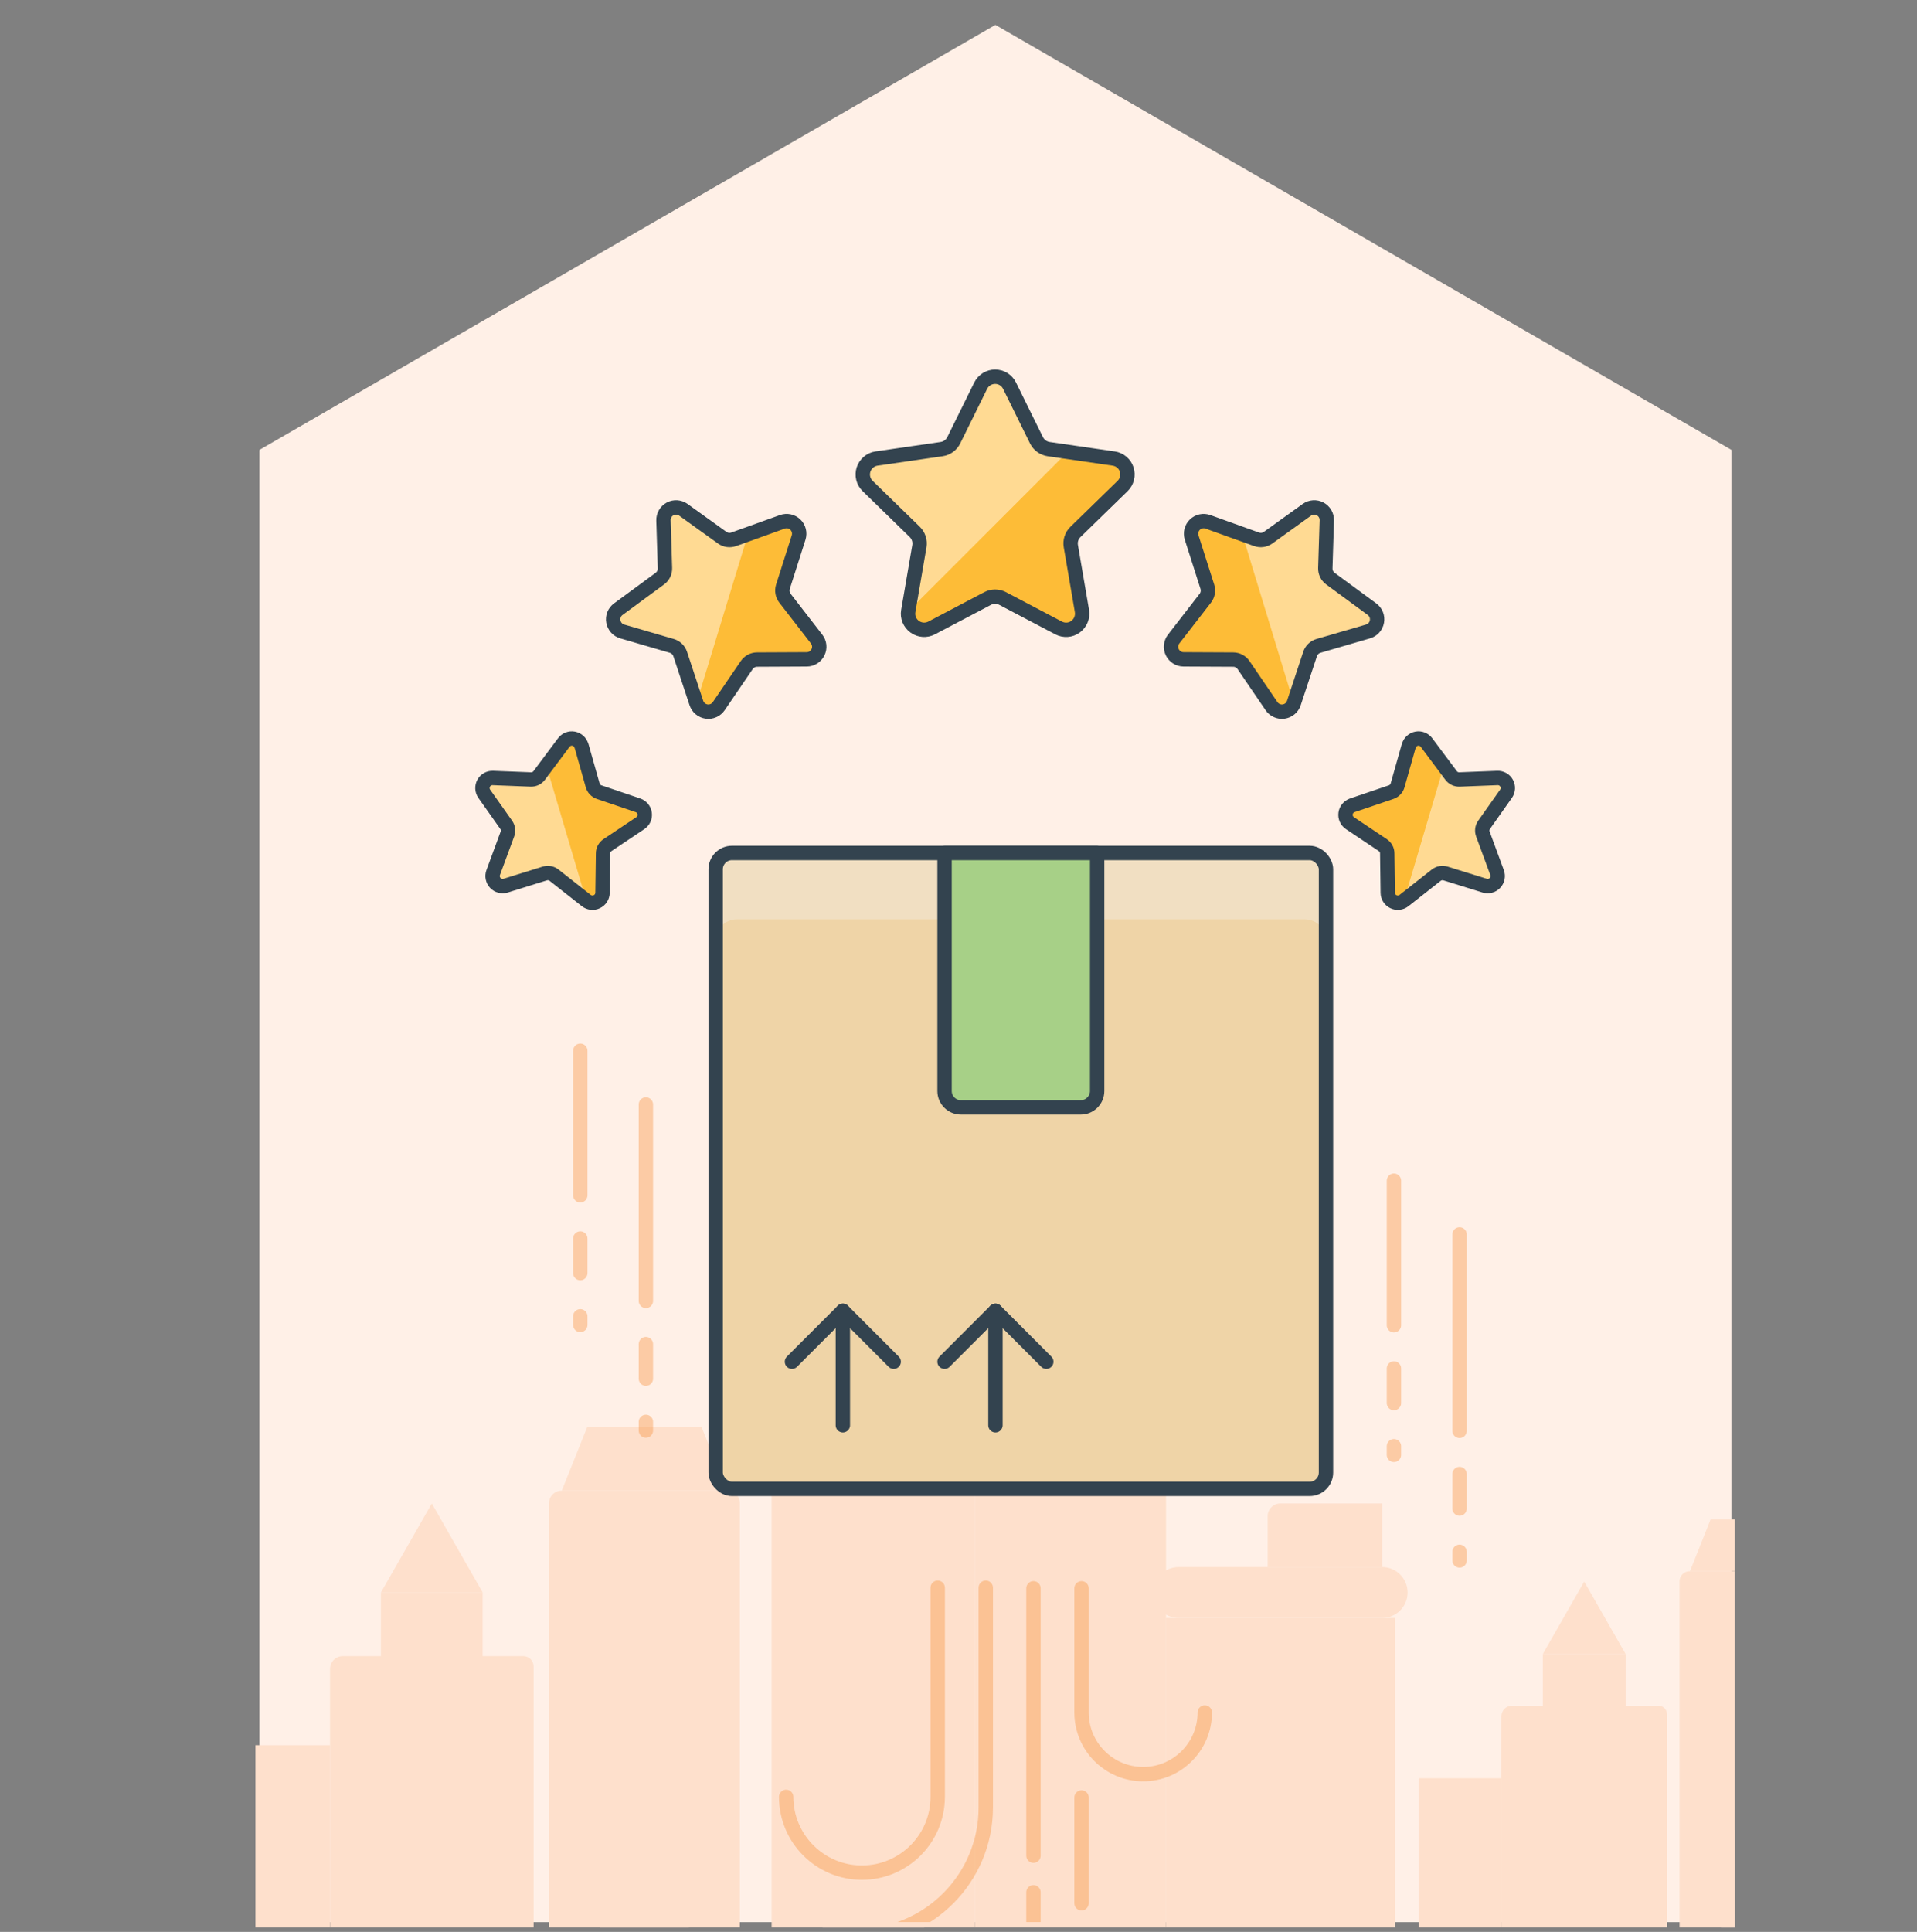 <?xml version="1.0" encoding="UTF-8"?><svg id="a" xmlns="http://www.w3.org/2000/svg" xmlns:xlink="http://www.w3.org/1999/xlink" viewBox="0 0 400 403.02"><rect x="0" y="0" width="400" height="403.02" fill="#808080" stroke="none"/><defs><style>.e,.f,.g,.h{fill:none;}.i{fill:#f2fafc;}.j{fill:#efd4a7;}.k{fill:#ffda93;}.l{fill:#fff0e7;}.m{fill:#fee0cc;}.n{fill:#fdbc37;}.f,.o{opacity:.4;}.f,.p,.g,.h{stroke-linecap:round;stroke-linejoin:round;stroke-width:3px;}.f,.g{stroke:#f79541;}.q{clip-path:url(#c);}.r{clip-path:url(#b);}.s{clip-path:url(#d);}.p{fill:#a7d087;}.p,.h{stroke:#33434f;}.t{fill:#f3e5cd;opacity:.7;}</style><clipPath id="b"><rect x="53.3" y="219.1" width="308.69" height="183" style="fill:none;"/></clipPath><clipPath id="c"><rect x="130.83" y="307.5" width="201.72" height="93.48" style="fill:none;"/></clipPath><clipPath id="d"><polygon points="-42.88 557.77 -123.82 657.27 -123.82 914.53 -42.88 1014.03 992.35 1014.03 1073.29 915.83 1073.29 664.19 992.35 559.07 -42.88 557.77" style="fill:none;"/></clipPath></defs><polygon points="54.14 93.85 54.14 400.98 361.27 400.98 361.27 93.85 207.7 5.19 54.14 93.85" style="fill:#fff0e7;"/><g style="clip-path:url(#b);"><g><g><g><path d="M203.47,305.68h39.81v94.76c0,1.47-1.2,2.67-2.67,2.67h-34.48c-1.47,0-2.67-1.2-2.67-2.67v-94.76h0Z" transform="translate(446.76 708.78) rotate(-180)" style="fill:#fee0cc;"/><path d="M203.47,271.17c0-1.48-1.2-2.69-2.69-2.69h-2.62v-15.89c0-1.47-1.19-2.65-2.65-2.65h-26.54c-1.47,0-2.65,1.19-2.65,2.65v15.89h-2.62c-1.48,0-2.69,1.2-2.69,2.69v131.94h42.47v-131.94Z" style="fill:#fee0cc;"/><path d="M174.28,239.32h15.92c1.46,0,2.65,1.19,2.65,2.65v7.96h-21.23v-7.96c0-1.46,1.19-2.65,2.65-2.65Z" style="fill:#fee0cc;"/><rect x="243.28" y="337.53" width="47.77" height="65.58" style="fill:#fee0cc;"/><path d="M288.4,337.53h-42.47c-2.93,0-5.31-2.38-5.31-5.31h0c0-2.93,2.38-5.31,5.31-5.31h42.47c2.93,0,5.31,2.38,5.31,5.31h0c0,2.93-2.38,5.31-5.31,5.31Z" style="fill:#fee0cc;"/><path d="M267.17,313.64h21.23v13.27h-23.89v-10.62c0-1.46,1.19-2.65,2.65-2.65Z" style="fill:#fee0cc;"/><rect x="253.9" y="369.38" width="26.54" height="10.62" style="fill:#fee0cc;"/><rect x="253.9" y="358.76" width="26.54" height="10.62" style="fill:#fee0cc;"/><rect x="253.9" y="348.14" width="26.54" height="10.62" style="fill:#fee0cc;"/><rect x="171.62" y="281.79" width="21.23" height="21.23" style="fill:#fee0cc;"/><rect x="171.62" y="303.02" width="21.23" height="21.23" style="fill:#fee0cc;"/><rect x="171.62" y="324.25" width="21.23" height="21.23" style="fill:#fee0cc;"/><rect x="171.62" y="345.49" width="21.23" height="21.23" style="fill:#fee0cc;"/><rect x="171.62" y="366.72" width="21.23" height="36.39" style="fill:#fee0cc;"/><rect x="176.93" y="271.17" width="10.62" height="10.62" style="fill:#fee0cc;"/><rect x="176.93" y="260.56" width="10.62" height="10.62" style="fill:#fee0cc;"/></g><g><path d="M117.14,310.98h34.65c1.43,0,2.58,1.16,2.58,2.58v89.54h-39.81v-89.54c0-1.43,1.16-2.58,2.58-2.58Z" style="fill:#fee0cc;"/><line x1="125.17" y1="345.49" x2="144.77" y2="345.49" style="fill:#fee0cc;"/><line x1="125.17" y1="356.1" x2="144.77" y2="356.1" style="fill:#fee0cc;"/><polygon points="151.71 310.98 117.21 310.98 122.52 297.71 146.4 297.71 151.71 310.98" style="fill:#fee0cc;"/><rect x="125.17" y="377.34" width="18.58" height="25.77" style="fill:#fee0cc;"/><path d="M111.33,347.62c0-1.18-.95-2.13-2.13-2.13h-8.49v-13.27h-21.23v13.27h-7.96c-1.47,0-2.65,1.19-2.65,2.65v54.97h42.47v-55.49Z" style="fill:#fee0cc;"/><polygon points="79.48 332.22 100.72 332.22 90.1 313.64 79.48 332.22" style="fill:#fee0cc;"/><rect x="47.63" y="364.07" width="21.23" height="39.04" style="fill:#fee0cc;"/></g></g><g><path d="M-25.44,322.52H6.95v77.09c0,1.2-.97,2.17-2.17,2.17H-23.27c-1.2,0-2.17-.97-2.17-2.17v-77.09h0Z" transform="translate(-18.49 724.3) rotate(180)" style="fill:#fee0cc;"/><rect x="6.95" y="348.43" width="38.86" height="53.35" style="fill:#fee0cc;"/><path d="M43.66,348.43H9.11c-2.39,0-4.32-1.93-4.32-4.32h0c0-2.39,1.93-4.32,4.32-4.32H43.66c2.39,0,4.32,1.93,4.32,4.32h0c0,2.39-1.93,4.32-4.32,4.32Z" style="fill:#fee0cc;"/><path d="M26.38,329h17.27v10.8H24.22v-8.64c0-1.19,.97-2.16,2.16-2.16Z" style="fill:#fee0cc;"/><rect x="15.59" y="374.34" width="21.59" height="8.64" style="fill:#fee0cc;"/><rect x="15.59" y="365.7" width="21.59" height="8.64" style="fill:#fee0cc;"/><rect x="15.59" y="357.07" width="21.59" height="8.64" style="fill:#fee0cc;"/></g><g><path d="M432.79,295.39c0-1.21-.98-2.19-2.19-2.19h-2.13v-12.93c0-1.19-.97-2.16-2.16-2.16h-21.59c-1.19,0-2.16,.97-2.16,2.16v12.93h-2.13c-1.21,0-2.19,.98-2.19,2.19v107.33h34.55v-107.33Z" style="fill:#fee0cc;"/><g><path d="M352.56,327.78h28.18c1.16,0,2.1,.94,2.1,2.1v72.84h-32.39v-72.84c0-1.16,.94-2.1,2.1-2.1Z" style="fill:#fee0cc;"/><line x1="359.09" y1="355.85" x2="375.04" y2="355.85" style="fill:#fee0cc;"/><line x1="359.09" y1="364.48" x2="375.04" y2="364.48" style="fill:#fee0cc;"/><polygon points="380.68 327.78 352.62 327.78 356.93 316.98 376.37 316.98 380.68 327.78" style="fill:#fee0cc;"/><rect x="359.09" y="381.76" width="15.11" height="20.96" style="fill:#fee0cc;"/><path d="M347.83,357.58c0-.96-.78-1.73-1.73-1.73h-6.9v-10.8h-17.27v10.8h-6.48c-1.19,0-2.16,.97-2.16,2.16v44.72h34.55v-45.14Z" style="fill:#fee0cc;"/><polygon points="321.92 345.05 339.2 345.05 330.56 329.94 321.92 345.05" style="fill:#fee0cc;"/><rect x="296.01" y="370.96" width="17.27" height="31.76" style="fill:#fee0cc;"/></g></g></g></g><g><rect x="149.33" y="177.94" width="127.35" height="132.66" rx="3.41" ry="3.41" style="fill:#efd4a7;"/><path d="M272.27,177.94h-118.51c-2.44,0-4.42,1.98-4.42,4.42v13.84c0-2.44,1.98-4.42,4.42-4.42h118.51c2.44,0,4.42,1.98,4.42,4.42v-13.84c0-2.44-1.98-4.42-4.42-4.42Z" style="fill:#f3e5cd; opacity:.7;"/><rect x="149.33" y="177.94" width="127.35" height="132.66" rx="3.41" ry="3.41" style="fill:none; stroke:#33434f; stroke-linecap:round; stroke-linejoin:round; stroke-width:3px;"/><path d="M197.09,177.94h31.84v49.66c0,1.88-1.53,3.41-3.41,3.41h-25.02c-1.88,0-3.41-1.53-3.41-3.41v-49.66h0Z" style="fill:#a7d087; stroke:#33434f; stroke-linecap:round; stroke-linejoin:round; stroke-width:3px;"/><line x1="175.87" y1="273.45" x2="175.87" y2="297.33" style="fill:none; stroke:#33434f; stroke-linecap:round; stroke-linejoin:round; stroke-width:3px;"/><polyline points="165.25 284.07 175.87 273.45 186.48 284.07" style="fill:none; stroke:#33434f; stroke-linecap:round; stroke-linejoin:round; stroke-width:3px;"/><line x1="207.71" y1="273.45" x2="207.71" y2="297.33" style="fill:none; stroke:#33434f; stroke-linecap:round; stroke-linejoin:round; stroke-width:3px;"/><polyline points="197.09 284.07 207.71 273.45 218.32 284.07" style="fill:none; stroke:#33434f; stroke-linecap:round; stroke-linejoin:round; stroke-width:3px;"/></g><g><g><path d="M166.64,112.13c.3-.95,.04-2-.68-2.69-.72-.7-1.77-.92-2.72-.58l-10.13,3.64c-.82,.29-1.72,.17-2.43-.34l-8.08-5.81c-.81-.58-1.89-.66-2.77-.19-.88,.47-1.42,1.4-1.39,2.4l.31,9.95c.03,.87-.37,1.69-1.07,2.2l-8.67,6.37c-.81,.59-1.21,1.59-1.03,2.58s.89,1.79,1.86,2.07l10.33,3.01c.83,.24,1.49,.88,1.76,1.7l3.38,10.22c.31,.95,1.14,1.64,2.13,1.78,.99,.14,1.98-.3,2.54-1.13l5.83-8.56c.49-.72,1.3-1.15,2.16-1.15l10.36-.05c1,0,1.91-.58,2.35-1.48,.44-.9,.33-1.97-.29-2.76l-6.59-8.51c-.53-.68-.69-1.59-.43-2.41l3.27-10.25Z" style="fill:#fdbc37;"/><path d="M145.3,146.66s.01,.03,.02,.05l10.76-35.28-2.96,1.06c-.82,.29-1.72,.17-2.43-.34l-8.09-5.81c-.81-.58-1.89-.66-2.77-.19s-1.42,1.4-1.39,2.4l.31,9.95c.03,.87-.37,1.69-1.07,2.2l-8.67,6.37c-.81,.59-1.21,1.59-1.03,2.58,.17,.99,.89,1.79,1.86,2.07l10.33,3.01c.83,.24,1.49,.88,1.76,1.7l3.38,10.22Z" style="fill:#ffda93;"/><path d="M166.64,112.13c.3-.95,.04-2-.68-2.69-.72-.7-1.77-.92-2.72-.58l-10.13,3.64c-.82,.29-1.72,.17-2.43-.34l-8.08-5.81c-.81-.58-1.89-.66-2.77-.19-.88,.47-1.42,1.4-1.39,2.4l.31,9.95c.03,.87-.37,1.69-1.07,2.2l-8.67,6.37c-.81,.59-1.21,1.59-1.03,2.58s.89,1.79,1.86,2.07l10.33,3.01c.83,.24,1.49,.88,1.76,1.7l3.38,10.22c.31,.95,1.14,1.64,2.13,1.78,.99,.14,1.98-.3,2.54-1.13l5.83-8.56c.49-.72,1.3-1.15,2.16-1.15l10.36-.05c1,0,1.91-.58,2.35-1.48,.44-.9,.33-1.97-.29-2.76l-6.59-8.51c-.53-.68-.69-1.59-.43-2.41l3.27-10.25Z" style="fill:none; stroke:#33434f; stroke-linecap:round; stroke-linejoin:round; stroke-width:3px;"/></g><g><path d="M121.32,155.59c-.22-.77-.85-1.34-1.63-1.49-.78-.15-1.58,.17-2.06,.81l-5.12,6.86c-.41,.55-1.07,.87-1.76,.84l-7.91-.31c-.8-.03-1.54,.39-1.92,1.09-.38,.7-.33,1.56,.13,2.21l4.57,6.47c.4,.56,.49,1.29,.25,1.93l-2.96,8.03c-.28,.75-.1,1.59,.45,2.17,.55,.58,1.38,.79,2.14,.56l8.18-2.54c.66-.2,1.37-.07,1.92,.35l6.73,5.3c.63,.49,1.48,.59,2.2,.24,.72-.34,1.18-1.06,1.19-1.86l.11-8.24c0-.69,.36-1.33,.93-1.71l6.85-4.58c.66-.44,1.02-1.22,.91-2.01-.1-.79-.65-1.45-1.4-1.71l-8.11-2.75c-.65-.22-1.15-.75-1.34-1.41l-2.33-8.24Z" style="fill:#fdbc37;"/><path d="M122.31,187.87s.02,.02,.03,.02l-8.34-28.14-1.5,2.01c-.41,.55-1.07,.87-1.76,.84l-7.91-.31c-.8-.03-1.54,.39-1.92,1.09-.38,.7-.33,1.56,.13,2.21l4.57,6.47c.4,.56,.49,1.29,.26,1.93l-2.96,8.03c-.27,.75-.1,1.59,.45,2.16,.55,.58,1.38,.79,2.14,.56l8.18-2.54c.66-.2,1.37-.07,1.92,.35l6.72,5.3Z" style="fill:#ffda93;"/><path d="M121.32,155.59c-.22-.77-.85-1.34-1.63-1.49-.78-.15-1.58,.17-2.06,.81l-5.12,6.86c-.41,.55-1.07,.87-1.76,.84l-7.91-.31c-.8-.03-1.54,.39-1.92,1.09-.38,.7-.33,1.56,.13,2.21l4.57,6.47c.4,.56,.49,1.29,.25,1.93l-2.96,8.03c-.28,.75-.1,1.59,.45,2.17,.55,.58,1.38,.79,2.14,.56l8.18-2.54c.66-.2,1.37-.07,1.92,.35l6.73,5.3c.63,.49,1.48,.59,2.2,.24,.72-.34,1.18-1.06,1.19-1.86l.11-8.24c0-.69,.36-1.33,.93-1.71l6.85-4.58c.66-.44,1.02-1.22,.91-2.01-.1-.79-.65-1.45-1.4-1.71l-8.11-2.75c-.65-.22-1.15-.75-1.34-1.41l-2.33-8.24Z" style="fill:none; stroke:#33434f; stroke-linecap:round; stroke-linejoin:round; stroke-width:3px;"/></g><g><path d="M248.65,112.13c-.3-.95-.04-2,.68-2.69,.72-.7,1.77-.92,2.72-.58l10.13,3.64c.82,.29,1.72,.17,2.43-.34l8.08-5.81c.81-.58,1.89-.66,2.77-.19,.88,.47,1.42,1.4,1.39,2.4l-.31,9.95c-.03,.87,.37,1.69,1.07,2.2l8.67,6.37c.81,.59,1.21,1.59,1.03,2.58-.17,.99-.89,1.79-1.86,2.07l-10.33,3.01c-.83,.24-1.49,.88-1.76,1.7l-3.38,10.22c-.31,.95-1.14,1.64-2.13,1.78-.99,.14-1.98-.3-2.54-1.13l-5.83-8.56c-.49-.72-1.3-1.15-2.16-1.15l-10.36-.05c-1,0-1.91-.58-2.35-1.48-.44-.9-.33-1.97,.29-2.76l6.59-8.51c.53-.68,.69-1.59,.43-2.41l-3.27-10.25Z" style="fill:#fdbc37;"/><path d="M269.99,146.66s-.01,.03-.02,.05l-10.76-35.28,2.96,1.06c.82,.29,1.72,.17,2.43-.34l8.09-5.81c.81-.58,1.89-.66,2.77-.19s1.42,1.4,1.39,2.4l-.31,9.95c-.03,.87,.37,1.69,1.07,2.2l8.67,6.37c.81,.59,1.21,1.59,1.03,2.58-.17,.99-.89,1.79-1.86,2.07l-10.33,3.01c-.83,.24-1.49,.88-1.76,1.7l-3.38,10.22Z" style="fill:#ffda93;"/><path d="M248.65,112.13c-.3-.95-.04-2,.68-2.69,.72-.7,1.77-.92,2.72-.58l10.13,3.64c.82,.29,1.72,.17,2.43-.34l8.08-5.81c.81-.58,1.89-.66,2.77-.19,.88,.47,1.42,1.4,1.39,2.4l-.31,9.95c-.03,.87,.37,1.69,1.07,2.2l8.67,6.37c.81,.59,1.21,1.59,1.03,2.58-.17,.99-.89,1.79-1.86,2.07l-10.33,3.01c-.83,.24-1.49,.88-1.76,1.7l-3.38,10.22c-.31,.95-1.14,1.64-2.13,1.78-.99,.14-1.98-.3-2.54-1.13l-5.83-8.56c-.49-.72-1.3-1.15-2.16-1.15l-10.36-.05c-1,0-1.91-.58-2.35-1.48-.44-.9-.33-1.97,.29-2.76l6.59-8.51c.53-.68,.69-1.59,.43-2.41l-3.27-10.25Z" style="fill:none; stroke:#33434f; stroke-linecap:round; stroke-linejoin:round; stroke-width:3px;"/></g><g><path d="M293.97,155.59c.22-.77,.85-1.34,1.63-1.49,.78-.15,1.58,.17,2.06,.81l5.12,6.86c.41,.55,1.07,.87,1.76,.84l7.91-.31c.8-.03,1.54,.39,1.92,1.09,.38,.7,.33,1.56-.13,2.21l-4.57,6.47c-.4,.56-.49,1.29-.25,1.93l2.96,8.03c.28,.75,.1,1.59-.45,2.17-.55,.58-1.38,.79-2.14,.56l-8.18-2.54c-.66-.2-1.37-.07-1.92,.35l-6.73,5.3c-.63,.49-1.48,.59-2.2,.24-.72-.34-1.18-1.06-1.19-1.86l-.11-8.24c0-.69-.36-1.33-.93-1.71l-6.85-4.58c-.66-.44-1.02-1.22-.91-2.01,.1-.79,.65-1.45,1.4-1.71l8.11-2.75c.65-.22,1.15-.75,1.34-1.41l2.33-8.24Z" style="fill:#fdbc37;"/><path d="M292.98,187.87s-.02,.02-.03,.02l8.34-28.14,1.5,2.01c.41,.55,1.07,.87,1.76,.84l7.91-.31c.8-.03,1.54,.39,1.92,1.09,.38,.7,.33,1.56-.13,2.21l-4.57,6.47c-.4,.56-.49,1.29-.26,1.93l2.96,8.03c.27,.75,.1,1.59-.45,2.16-.55,.58-1.38,.79-2.14,.56l-8.18-2.54c-.66-.2-1.37-.07-1.92,.35l-6.72,5.3Z" style="fill:#ffda93;"/><path d="M293.97,155.59c.22-.77,.85-1.34,1.63-1.49,.78-.15,1.58,.17,2.06,.81l5.12,6.86c.41,.55,1.07,.87,1.76,.84l7.91-.31c.8-.03,1.54,.39,1.92,1.09,.38,.7,.33,1.56-.13,2.21l-4.57,6.47c-.4,.56-.49,1.29-.25,1.93l2.96,8.03c.28,.75,.1,1.59-.45,2.17-.55,.58-1.38,.79-2.14,.56l-8.18-2.54c-.66-.2-1.37-.07-1.92,.35l-6.73,5.3c-.63,.49-1.48,.59-2.2,.24-.72-.34-1.18-1.06-1.19-1.86l-.11-8.24c0-.69-.36-1.33-.93-1.71l-6.85-4.58c-.66-.44-1.02-1.22-.91-2.01,.1-.79,.65-1.45,1.4-1.71l8.11-2.75c.65-.22,1.15-.75,1.34-1.41l2.33-8.24Z" style="fill:none; stroke:#33434f; stroke-linecap:round; stroke-linejoin:round; stroke-width:3px;"/></g><g><path d="M234.24,101.38c.91-.89,1.24-2.23,.85-3.44s-1.45-2.1-2.71-2.28l-13.58-1.97c-1.09-.16-2.04-.85-2.53-1.84l-5.62-11.39c-.57-1.15-1.73-1.87-3.01-1.87s-2.44,.73-3.01,1.87l-5.62,11.39c-.49,.99-1.43,1.68-2.53,1.84l-13.58,1.97c-1.26,.18-2.31,1.07-2.71,2.28-.39,1.22-.07,2.55,.85,3.44l9.83,9.58c.79,.77,1.15,1.88,.97,2.97l-2.32,13.53c-.22,1.26,.3,2.53,1.34,3.28,1.03,.75,2.4,.85,3.53,.26l11.69-6.15c.98-.51,2.15-.51,3.12,0l11.69,6.15c1.13,.59,2.5,.5,3.53-.26,1.03-.75,1.55-2.02,1.34-3.28l-2.32-13.53c-.19-1.09,.17-2.2,.97-2.97l9.83-9.58Z" style="fill:#fdbc37;"/><path d="M189.52,127.46s0,.04,0,.07l33.26-33.26-3.97-.58c-1.09-.16-2.04-.85-2.53-1.84l-5.62-11.39c-.57-1.15-1.73-1.87-3.01-1.87s-2.44,.73-3.01,1.87l-5.62,11.39c-.49,.99-1.43,1.68-2.53,1.84l-13.58,1.97c-1.26,.18-2.32,1.07-2.71,2.28-.4,1.22-.07,2.55,.85,3.44l9.83,9.58c.79,.77,1.15,1.88,.97,2.97l-2.32,13.53Z" style="fill:#ffda93;"/><path d="M234.24,101.38c.91-.89,1.24-2.23,.85-3.44s-1.45-2.1-2.71-2.28l-13.58-1.97c-1.09-.16-2.04-.85-2.53-1.84l-5.62-11.39c-.57-1.15-1.73-1.87-3.01-1.87s-2.44,.73-3.01,1.87l-5.62,11.39c-.49,.99-1.43,1.68-2.53,1.84l-13.58,1.97c-1.26,.18-2.31,1.07-2.71,2.28-.39,1.22-.07,2.55,.85,3.44l9.83,9.58c.79,.77,1.15,1.88,.97,2.97l-2.32,13.53c-.22,1.26,.3,2.53,1.34,3.28,1.03,.75,2.4,.85,3.53,.26l11.69-6.15c.98-.51,2.15-.51,3.12,0l11.69,6.15c1.13,.59,2.5,.5,3.53-.26,1.03-.75,1.55-2.02,1.34-3.28l-2.32-13.53c-.19-1.09,.17-2.2,.97-2.97l9.83-9.58Z" style="fill:none; stroke:#33434f; stroke-linecap:round; stroke-linejoin:round; stroke-width:3px;"/></g></g><g><line x1="134.77" y1="271.39" x2="134.77" y2="230.41" style="fill:none; opacity:.4; stroke:#f79541; stroke-linecap:round; stroke-linejoin:round; stroke-width:3px;"/><line x1="134.77" y1="298.43" x2="134.77" y2="296.62" style="fill:none; opacity:.4; stroke:#f79541; stroke-linecap:round; stroke-linejoin:round; stroke-width:3px;"/><line x1="134.77" y1="287.61" x2="134.77" y2="280.4" style="fill:none; opacity:.4; stroke:#f79541; stroke-linecap:round; stroke-linejoin:round; stroke-width:3px;"/><line x1="121.08" y1="276.4" x2="121.08" y2="274.6" style="fill:none; opacity:.4; stroke:#f79541; stroke-linecap:round; stroke-linejoin:round; stroke-width:3px;"/><line x1="121.08" y1="249.36" x2="121.08" y2="219.2" style="fill:none; opacity:.4; stroke:#f79541; stroke-linecap:round; stroke-linejoin:round; stroke-width:3px;"/><line x1="121.08" y1="265.58" x2="121.08" y2="258.37" style="fill:none; opacity:.4; stroke:#f79541; stroke-linecap:round; stroke-linejoin:round; stroke-width:3px;"/></g><g><line x1="304.55" y1="298.49" x2="304.55" y2="257.52" style="fill:none; opacity:.4; stroke:#f79541; stroke-linecap:round; stroke-linejoin:round; stroke-width:3px;"/><line x1="304.55" y1="325.53" x2="304.55" y2="323.73" style="fill:none; opacity:.4; stroke:#f79541; stroke-linecap:round; stroke-linejoin:round; stroke-width:3px;"/><line x1="304.55" y1="314.71" x2="304.55" y2="307.5" style="fill:none; opacity:.4; stroke:#f79541; stroke-linecap:round; stroke-linejoin:round; stroke-width:3px;"/><line x1="290.86" y1="303.5" x2="290.86" y2="301.7" style="fill:none; opacity:.4; stroke:#f79541; stroke-linecap:round; stroke-linejoin:round; stroke-width:3px;"/><line x1="290.86" y1="276.46" x2="290.86" y2="246.31" style="fill:none; opacity:.4; stroke:#f79541; stroke-linecap:round; stroke-linejoin:round; stroke-width:3px;"/><line x1="290.86" y1="292.69" x2="290.86" y2="285.48" style="fill:none; opacity:.4; stroke:#f79541; stroke-linecap:round; stroke-linejoin:round; stroke-width:3px;"/></g><g style="clip-path:url(#c);"><g><g style="opacity:.4;"><path d="M225.67,331.34v25.91c0,7.1,5.76,12.86,12.86,12.86h0c7.1,0,12.86-5.76,12.86-12.86" style="fill:none; stroke:#f79541; stroke-linecap:round; stroke-linejoin:round; stroke-width:3px;"/><line x1="225.67" y1="374.98" x2="225.67" y2="397.05" style="fill:none; stroke:#f79541; stroke-linecap:round; stroke-linejoin:round; stroke-width:3px;"/><line x1="215.64" y1="394.76" x2="215.64" y2="419.43" style="fill:none; stroke:#f79541; stroke-linecap:round; stroke-linejoin:round; stroke-width:3px;"/><line x1="215.64" y1="331.34" x2="215.64" y2="387.12" style="fill:none; stroke:#f79541; stroke-linecap:round; stroke-linejoin:round; stroke-width:3px;"/></g><g style="opacity:.4;"><path d="M195.66,331.22v43.63c0,8.73-7.08,15.81-15.81,15.81h0c-8.73,0-15.81-7.08-15.81-15.81" style="fill:none; stroke:#f79541; stroke-linecap:round; stroke-linejoin:round; stroke-width:3px;"/><path d="M205.69,331.22v45.86c0,14.8-12,26.81-26.81,26.81h0" style="fill:none; stroke:#f79541; stroke-linecap:round; stroke-linejoin:round; stroke-width:3px;"/></g></g></g><g style="clip-path:url(#d);"><path d="M1720.22,1052.73s-2526.32,2.37-2525.74,0V178.84H1720.22v873.9Z" style="fill:#f2fafc;"/></g></svg>